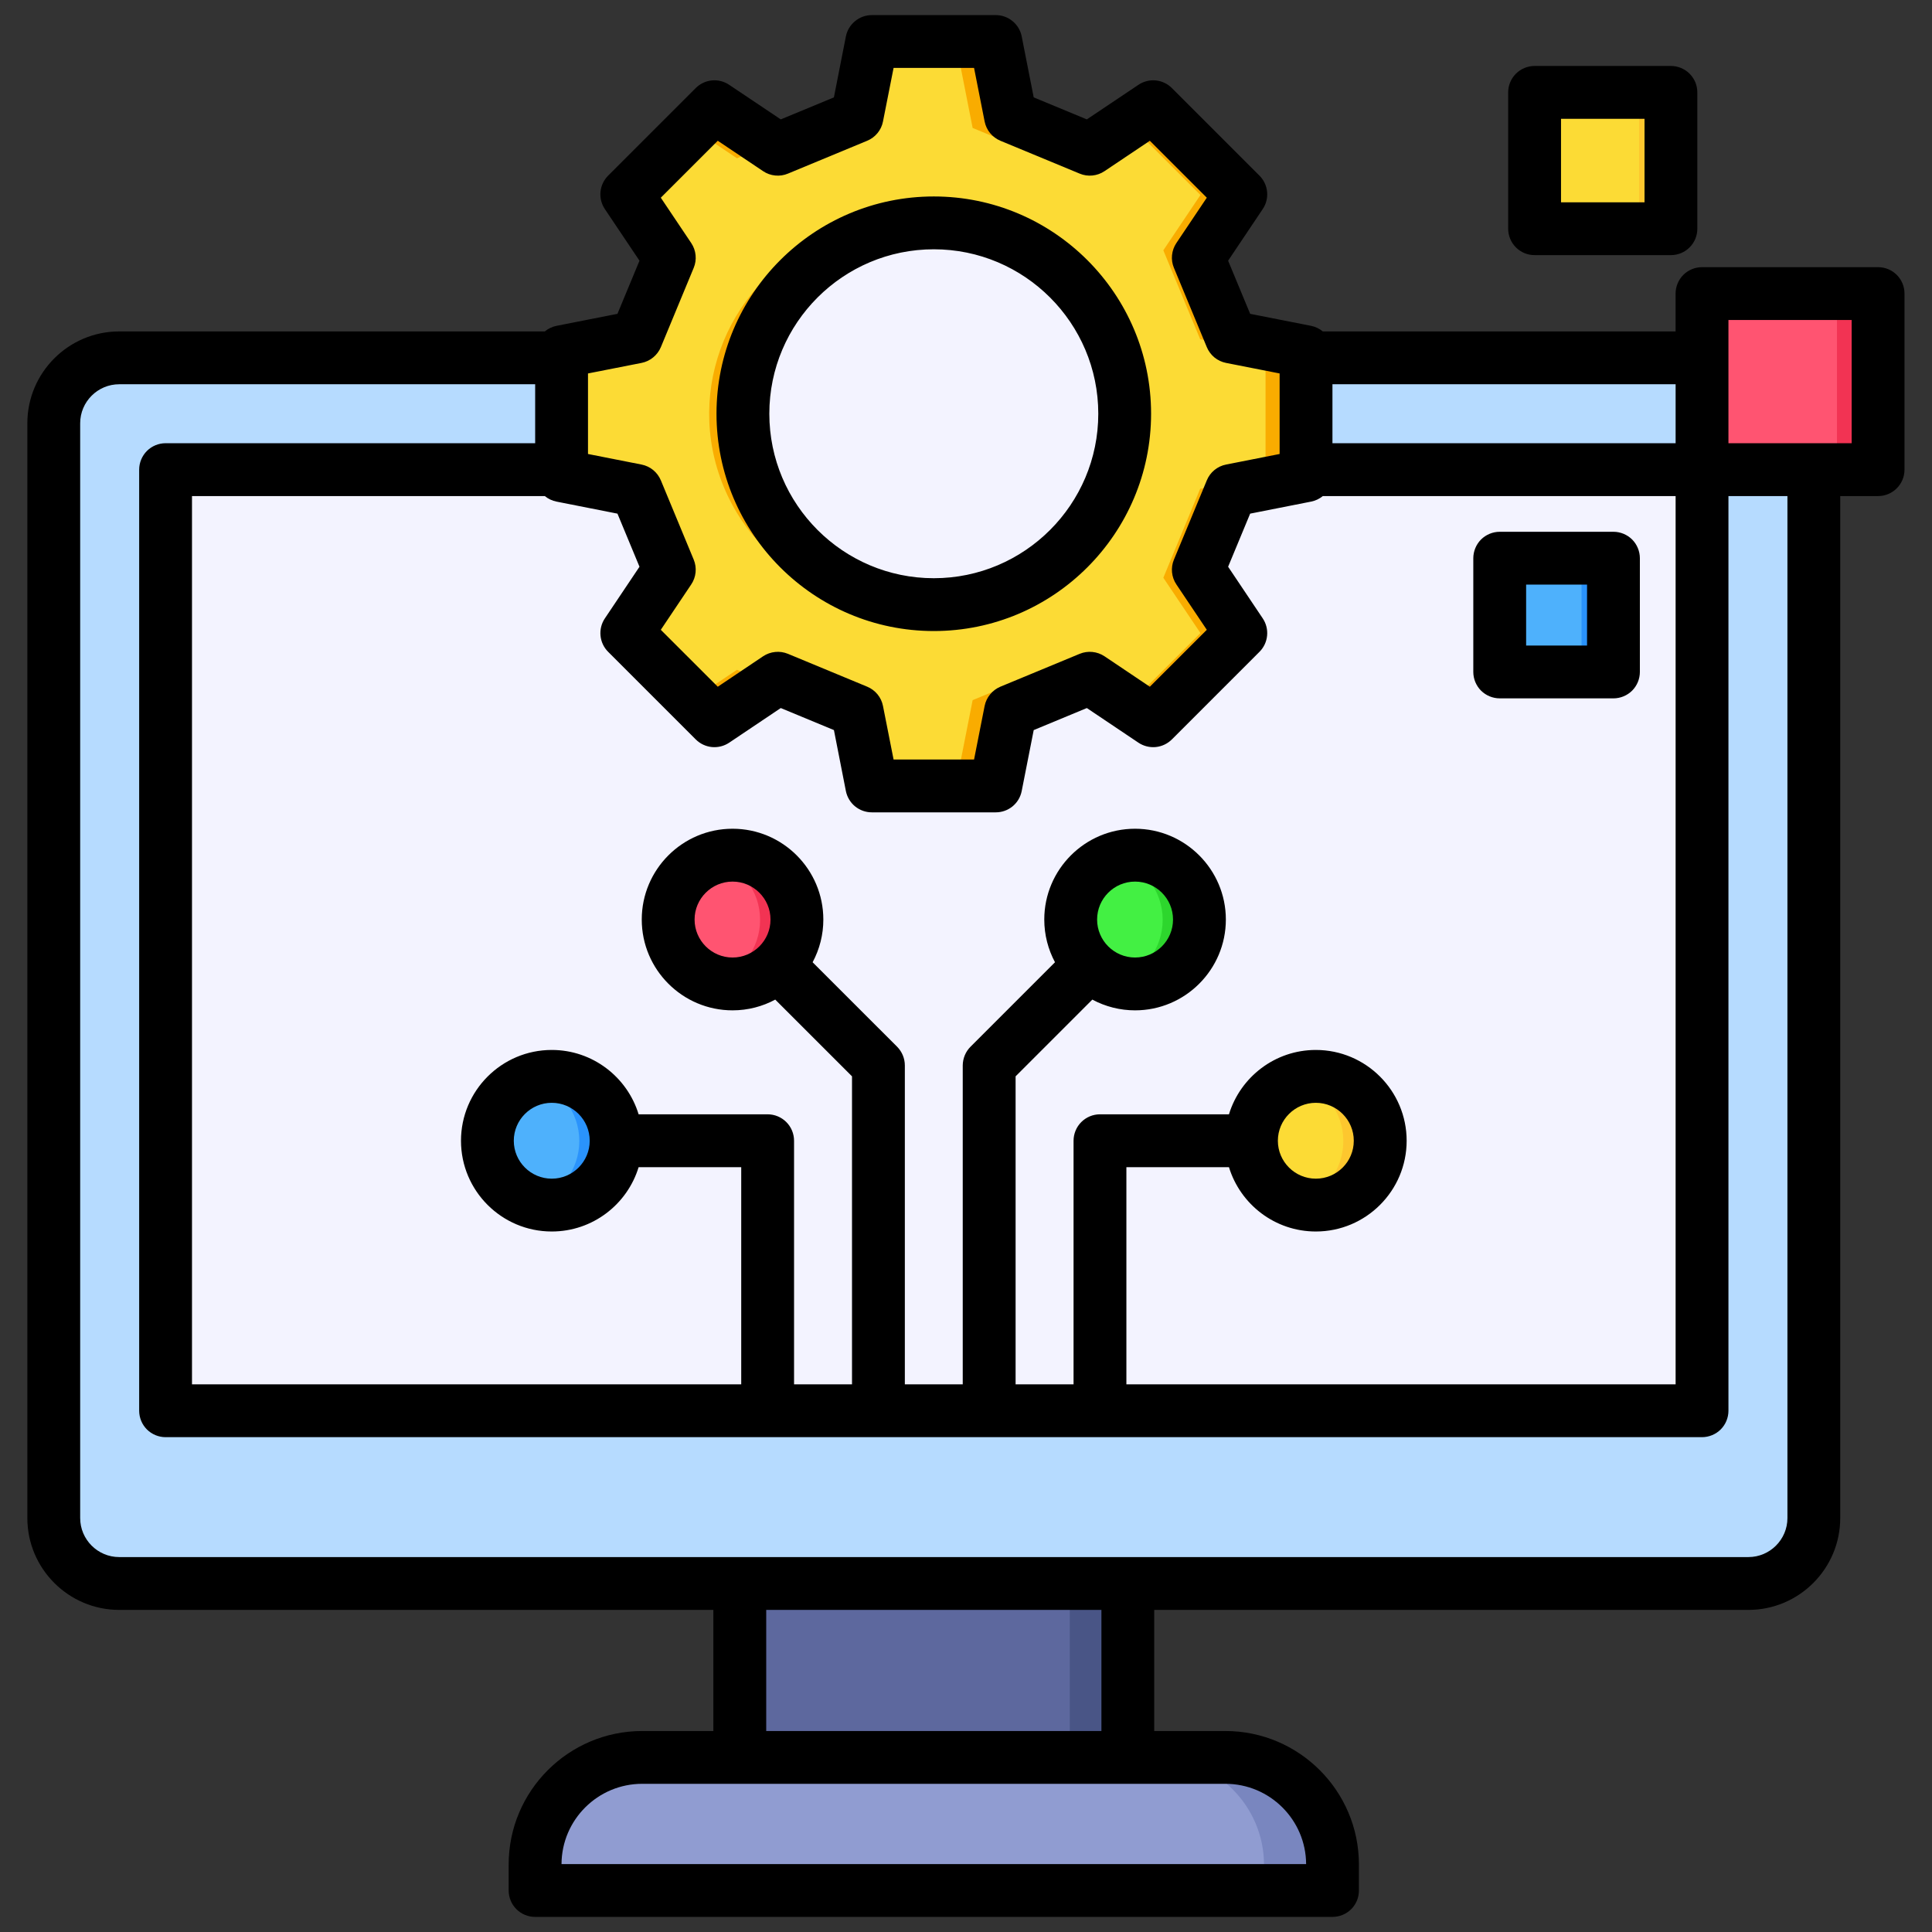 <svg width="64" height="64" viewBox="0 0 64 64" fill="none" xmlns="http://www.w3.org/2000/svg">
<rect x="0" y="0" width="64" height="64" fill="#333333" stroke="none"/>
<g clip-path="url(#clip0_1168_5894)">
<path d="M24.516 51.081H37.349V59.43H24.516V51.081Z" fill="#5D689E"/>
<path d="M35.438 51.081H37.351V59.43H35.438V51.081Z" fill="#495586"/>
<path fill-rule="evenodd" clip-rule="evenodd" d="M21.289 58.233H40.578C42.53 58.233 44.121 59.825 44.121 61.776V62.635H17.746V61.776C17.746 59.824 19.337 58.233 21.289 58.233Z" fill="#7986BF"/>
<path fill-rule="evenodd" clip-rule="evenodd" d="M21.289 58.233H38.329C40.28 58.233 41.872 59.825 41.872 61.776V62.635H17.746V61.776C17.746 59.824 19.337 58.233 21.289 58.233Z" fill="#909CD1"/>
<path d="M57.916 11.864H3.949C2.752 11.864 1.781 12.834 1.781 14.031V50.298C1.781 51.495 2.752 52.465 3.949 52.465H57.916C59.114 52.465 60.084 51.495 60.084 50.298V14.031C60.084 12.834 59.114 11.864 57.916 11.864Z" fill="#B6DBFF"/>
<path d="M5.484 15.567H56.381V46.742H5.484V15.567Z" fill="#F3F3FF"/>
<path d="M20.379 38.134C20.567 36.971 19.777 35.876 18.615 35.688C17.452 35.5 16.357 36.289 16.169 37.452C15.981 38.614 16.77 39.709 17.933 39.898C19.095 40.086 20.19 39.296 20.379 38.134Z" fill="#2A93FC"/>
<path fill-rule="evenodd" clip-rule="evenodd" d="M22.133 30.471C22.133 29.294 23.087 28.339 24.265 28.339C25.443 28.339 26.397 29.294 26.397 30.471C26.397 31.649 25.443 32.603 24.265 32.603C23.087 32.603 22.133 31.649 22.133 30.471Z" fill="#F23353"/>
<path d="M45.086 39.307C45.918 38.474 45.918 37.124 45.086 36.291C44.253 35.458 42.903 35.458 42.07 36.291C41.237 37.124 41.237 38.474 42.07 39.307C42.903 40.139 44.253 40.139 45.086 39.307Z" fill="#FDC72E"/>
<path fill-rule="evenodd" clip-rule="evenodd" d="M39.733 30.471C39.733 29.294 38.779 28.339 37.601 28.339C36.423 28.339 35.469 29.294 35.469 30.471C35.469 31.649 36.423 32.603 37.601 32.603C38.779 32.603 39.733 31.649 39.733 30.471Z" fill="#2DD62D"/>
<path fill-rule="evenodd" clip-rule="evenodd" d="M16.145 37.798C16.145 36.832 16.787 36.017 17.667 35.755C18.548 36.017 19.19 36.832 19.19 37.798C19.19 38.764 18.548 39.58 17.667 39.842C16.787 39.58 16.145 38.764 16.145 37.798Z" fill="#4EB1FC"/>
<path fill-rule="evenodd" clip-rule="evenodd" d="M22.133 30.471C22.133 29.506 22.775 28.69 23.656 28.428C24.536 28.69 25.179 29.506 25.179 30.471C25.179 31.437 24.536 32.253 23.656 32.515C22.775 32.253 22.133 31.437 22.133 30.471Z" fill="#FF5471"/>
<path fill-rule="evenodd" clip-rule="evenodd" d="M42.976 35.754C42.095 36.017 41.453 36.832 41.453 37.798C41.453 38.764 42.095 39.58 42.976 39.842C43.857 39.58 44.499 38.764 44.499 37.798C44.499 36.832 43.857 36.017 42.976 35.754Z" fill="#FCDB35"/>
<path fill-rule="evenodd" clip-rule="evenodd" d="M36.992 28.427C36.111 28.69 35.469 29.506 35.469 30.471C35.469 31.437 36.111 32.253 36.992 32.515C37.872 32.253 38.515 31.437 38.515 30.471C38.515 29.505 37.872 28.69 36.992 28.427Z" fill="#43F043"/>
<path d="M49.68 18.501H53.448V22.269H49.68V18.501Z" fill="#4EB1FC"/>
<path d="M50.836 3.07H55.352V7.587H50.836V3.07Z" fill="#FCDB35"/>
<path d="M56.383 9.735H62.215V15.567H56.383V9.735Z" fill="#FF5471"/>
<path d="M52.391 18.501H53.446V22.269H52.391V18.501Z" fill="#2A93FC"/>
<path d="M60.852 9.735H62.212V15.567H60.852V9.735Z" fill="#F23353"/>
<path d="M54.297 3.07H55.352V7.587H54.297V3.07Z" fill="#FDC72E"/>
<path fill-rule="evenodd" clip-rule="evenodd" d="M36.357 4.789L38.19 3.559L41.09 6.459L39.86 8.292L41.081 11.238L43.246 11.665V15.765L41.081 16.192L39.86 19.139L41.09 20.972L38.19 23.871L36.357 22.642L33.411 23.862L32.984 26.028H28.884L28.457 23.862L25.51 22.642L23.677 23.871L20.778 20.972L22.007 19.139L20.787 16.192L18.621 15.765V11.665L20.787 11.238L22.007 8.292L20.778 6.459L23.677 3.559L25.51 4.789L28.457 3.568L28.884 1.403H32.984L33.411 3.568L36.357 4.789Z" fill="#F9AC00"/>
<path fill-rule="evenodd" clip-rule="evenodd" d="M36.357 4.789L37.398 4.091L39.767 6.459L38.537 8.292L39.758 11.238L41.923 11.665V15.765L39.758 16.192L38.537 19.139L39.767 20.972L37.398 23.34L36.357 22.642L36.357 22.642L35.285 21.923L32.22 23.193L31.661 26.028H28.884L28.457 23.862L25.51 22.642L25.51 22.642L24.414 22.188L22.965 23.159L20.778 20.972L22.007 19.139L20.787 16.192L18.621 15.765V11.665L20.787 11.238L22.007 8.292L20.778 6.459L22.965 4.272L24.414 5.243L25.51 4.789L28.457 3.568L28.884 1.403H31.661L32.22 4.238L35.285 5.508L36.357 4.789Z" fill="#FCDB35"/>
<path d="M32.222 19.542C35.444 18.209 36.975 14.516 35.642 11.293C34.308 8.071 30.615 6.54 27.393 7.873C24.171 9.207 22.64 12.9 23.973 16.122C25.306 19.344 28.999 20.875 32.222 19.542Z" fill="#F9AC00"/>
<path d="M37.159 14.725C37.717 11.283 35.378 8.04 31.936 7.482C28.493 6.925 25.251 9.264 24.693 12.706C24.136 16.148 26.474 19.391 29.917 19.948C33.359 20.506 36.602 18.167 37.159 14.725Z" fill="#F3F3FF"/>
<path fill-rule="evenodd" clip-rule="evenodd" d="M61.339 14.682H57.257V10.6H61.339V14.682ZM59.211 50.287V16.433H57.257V46.733C57.257 46.848 57.234 46.961 57.19 47.068C57.146 47.174 57.082 47.27 57.001 47.352C56.919 47.433 56.823 47.497 56.716 47.541C56.61 47.585 56.496 47.608 56.381 47.608H5.485C5.37 47.608 5.257 47.585 5.15 47.541C5.044 47.497 4.948 47.433 4.866 47.352C4.785 47.27 4.721 47.174 4.677 47.068C4.633 46.961 4.61 46.847 4.61 46.733V15.558C4.61 15.443 4.633 15.329 4.677 15.223C4.721 15.117 4.785 15.02 4.866 14.939C4.948 14.857 5.044 14.793 5.15 14.749C5.256 14.705 5.37 14.682 5.485 14.682H17.728V12.729H3.949C3.237 12.729 2.656 13.309 2.656 14.021V50.287C2.656 51 3.237 51.58 3.949 51.58H57.918C58.63 51.58 59.211 51 59.211 50.287ZM36.486 57.342H25.382V53.33H36.486V57.342ZM43.267 61.75H18.601C18.608 60.282 19.804 59.091 21.274 59.091H40.593C42.063 59.091 43.259 60.282 43.267 61.75H43.267ZM19.478 12.371L21.252 12.022C21.393 11.994 21.525 11.932 21.637 11.84C21.748 11.749 21.836 11.632 21.892 11.499L22.98 8.873C23.035 8.74 23.057 8.595 23.042 8.452C23.028 8.308 22.978 8.171 22.898 8.051L21.89 6.549L23.777 4.663L25.279 5.67C25.398 5.751 25.536 5.8 25.68 5.814C25.824 5.829 25.968 5.807 26.102 5.751L28.726 4.663C28.86 4.608 28.977 4.521 29.069 4.409C29.16 4.298 29.223 4.166 29.25 4.024L29.601 2.25H32.267L32.617 4.024C32.645 4.165 32.707 4.298 32.798 4.409C32.89 4.52 33.007 4.607 33.14 4.663L35.765 5.751C35.898 5.807 36.043 5.829 36.187 5.814C36.33 5.8 36.468 5.751 36.588 5.67L38.09 4.663L39.977 6.549L38.969 8.051C38.889 8.171 38.839 8.309 38.825 8.452C38.81 8.596 38.832 8.74 38.888 8.873L39.977 11.499C40.032 11.632 40.119 11.749 40.23 11.841C40.342 11.932 40.474 11.994 40.615 12.022L42.389 12.371V15.039L40.615 15.389C40.474 15.416 40.341 15.479 40.23 15.57C40.118 15.662 40.031 15.779 39.977 15.913L38.888 18.538C38.832 18.671 38.811 18.816 38.825 18.959C38.839 19.103 38.889 19.241 38.969 19.36L39.977 20.863L38.09 22.749L36.588 21.74C36.468 21.66 36.33 21.611 36.187 21.597C36.043 21.582 35.899 21.604 35.765 21.659L33.14 22.747C33.007 22.803 32.89 22.89 32.799 23.002C32.708 23.113 32.645 23.245 32.617 23.386L32.267 25.16H29.601L29.25 23.386C29.223 23.245 29.16 23.112 29.069 23.001C28.977 22.89 28.86 22.802 28.726 22.747L26.102 21.659C25.968 21.604 25.824 21.582 25.68 21.597C25.537 21.611 25.399 21.66 25.279 21.74L23.777 22.749L21.89 20.863L22.898 19.36C22.978 19.241 23.028 19.103 23.042 18.959C23.057 18.816 23.035 18.671 22.98 18.538L21.892 15.913C21.836 15.78 21.749 15.662 21.637 15.57C21.526 15.479 21.393 15.417 21.252 15.389L19.478 15.039V12.371ZM55.507 14.682H44.139V12.729H55.507V14.682ZM19.535 37.789C19.535 38.481 18.972 39.045 18.278 39.045C17.584 39.045 17.02 38.481 17.02 37.789C17.02 37.097 17.584 36.532 18.278 36.532C18.971 36.532 19.535 37.095 19.535 37.789ZM24.267 31.719C23.574 31.719 23.009 31.154 23.009 30.461C23.009 29.769 23.574 29.204 24.267 29.204C24.959 29.204 25.524 29.767 25.524 30.461C25.524 31.155 24.96 31.719 24.267 31.719ZM36.343 30.461C36.343 29.767 36.907 29.204 37.6 29.204C38.294 29.204 38.858 29.767 38.858 30.461C38.858 31.155 38.294 31.719 37.6 31.719C36.906 31.719 36.343 31.154 36.343 30.461ZM42.331 37.789C42.331 37.095 42.897 36.532 43.589 36.532C44.281 36.532 44.846 37.095 44.846 37.789C44.846 38.483 44.283 39.045 43.589 39.045C42.895 39.045 42.331 38.481 42.331 37.789ZM40.711 38.664C41.088 39.897 42.235 40.795 43.589 40.795C45.248 40.795 46.597 39.447 46.597 37.789C46.597 36.131 45.248 34.781 43.589 34.781C42.235 34.781 41.088 35.68 40.711 36.913H36.438C36.206 36.913 35.983 37.006 35.819 37.17C35.655 37.334 35.563 37.557 35.563 37.789V45.858H33.643V35.655L36.185 33.113C36.62 33.347 37.106 33.469 37.6 33.469C39.258 33.469 40.608 32.119 40.608 30.461C40.608 28.804 39.258 27.453 37.6 27.453C35.942 27.453 34.593 28.802 34.593 30.461C34.593 30.972 34.722 31.453 34.948 31.876L32.15 34.674C32.069 34.755 32.004 34.851 31.96 34.958C31.916 35.064 31.893 35.178 31.892 35.293V45.858H29.974V35.293C29.974 35.061 29.881 34.839 29.718 34.674L26.919 31.876C27.152 31.441 27.275 30.955 27.274 30.461C27.274 28.802 25.925 27.453 24.267 27.453C22.608 27.453 21.259 28.802 21.259 30.461C21.259 32.12 22.609 33.469 24.267 33.469C24.777 33.469 25.26 33.34 25.681 33.113L28.224 35.655V45.858H26.304V37.789C26.304 37.557 26.212 37.334 26.048 37.17C25.884 37.006 25.661 36.913 25.429 36.913H21.155C20.779 35.68 19.631 34.781 18.278 34.781C16.619 34.781 15.271 36.13 15.271 37.789C15.271 39.448 16.619 40.795 18.278 40.795C19.631 40.795 20.779 39.897 21.155 38.664H24.554V45.858H6.36V16.433H18.047C18.159 16.525 18.292 16.588 18.434 16.616L20.454 17.015L21.184 18.774L20.037 20.485C19.924 20.653 19.873 20.856 19.893 21.057C19.912 21.259 20.001 21.448 20.144 21.591L23.048 24.495C23.192 24.638 23.38 24.727 23.582 24.747C23.784 24.766 23.986 24.715 24.154 24.603L25.864 23.455L27.625 24.185L28.021 26.205C28.061 26.404 28.168 26.583 28.325 26.712C28.482 26.84 28.678 26.91 28.881 26.91H32.987C33.189 26.91 33.386 26.84 33.542 26.712C33.699 26.583 33.806 26.404 33.845 26.205L34.243 24.185L36.003 23.455L37.713 24.603C37.881 24.715 38.083 24.766 38.285 24.747C38.487 24.727 38.675 24.638 38.819 24.495L41.723 21.591C41.866 21.448 41.955 21.259 41.974 21.057C41.994 20.856 41.943 20.653 41.83 20.485L40.683 18.774L41.413 17.015L43.433 16.616C43.575 16.588 43.708 16.525 43.82 16.433H55.507V45.858H37.313V38.664H40.711V38.664ZM62.214 8.85H56.381C56.266 8.85 56.153 8.873 56.046 8.917C55.94 8.961 55.844 9.025 55.763 9.106C55.681 9.187 55.617 9.284 55.573 9.39C55.529 9.496 55.506 9.61 55.506 9.725V10.979H43.82C43.708 10.886 43.575 10.823 43.433 10.794L41.413 10.396L40.683 8.636L41.83 6.925C41.943 6.757 41.994 6.555 41.974 6.353C41.955 6.152 41.866 5.963 41.723 5.82L38.819 2.916C38.675 2.773 38.487 2.684 38.285 2.664C38.083 2.645 37.881 2.696 37.713 2.809L36.003 3.955L34.243 3.226L33.845 1.206C33.806 1.007 33.699 0.828 33.542 0.7C33.386 0.571 33.189 0.5 32.987 0.5H28.881C28.678 0.5 28.481 0.571 28.325 0.7C28.168 0.828 28.061 1.007 28.021 1.206L27.624 3.226L25.864 3.955L24.154 2.809C23.986 2.696 23.783 2.645 23.582 2.664C23.38 2.684 23.191 2.773 23.048 2.916L20.144 5.82C20.001 5.963 19.912 6.152 19.892 6.353C19.873 6.555 19.924 6.757 20.036 6.925L21.184 8.636L20.454 10.396L18.434 10.794C18.292 10.823 18.159 10.886 18.047 10.979H3.949C2.272 10.979 0.906 12.344 0.906 14.021V50.287C0.906 51.965 2.272 53.33 3.949 53.33H23.631V57.342H21.274C18.835 57.342 16.85 59.325 16.85 61.764V62.625C16.85 62.74 16.873 62.854 16.917 62.96C16.961 63.066 17.025 63.162 17.106 63.244C17.188 63.325 17.284 63.389 17.39 63.433C17.496 63.477 17.61 63.5 17.725 63.5H44.141C44.256 63.5 44.37 63.477 44.476 63.433C44.583 63.389 44.679 63.325 44.76 63.244C44.842 63.162 44.906 63.066 44.95 62.96C44.994 62.854 45.016 62.74 45.016 62.625V61.764C45.016 59.325 43.032 57.342 40.593 57.342H38.235V53.33H57.918C59.595 53.33 60.96 51.965 60.96 50.287V16.433H62.214C62.697 16.433 63.089 16.04 63.089 15.558V9.725C63.089 9.493 62.997 9.27 62.833 9.106C62.669 8.942 62.446 8.85 62.214 8.85L62.214 8.85ZM51.711 3.935H54.477V6.702H51.711V3.935ZM50.835 8.451C50.72 8.451 50.606 8.429 50.5 8.385C50.394 8.341 50.297 8.276 50.216 8.195C50.135 8.114 50.071 8.017 50.027 7.911C49.983 7.805 49.96 7.691 49.96 7.576V3.06C49.96 2.945 49.983 2.831 50.027 2.725C50.071 2.619 50.135 2.523 50.217 2.441C50.298 2.36 50.394 2.296 50.5 2.252C50.606 2.208 50.72 2.185 50.835 2.185H55.352C55.466 2.185 55.58 2.208 55.686 2.252C55.792 2.296 55.889 2.36 55.97 2.441C56.051 2.523 56.116 2.619 56.16 2.725C56.204 2.831 56.226 2.945 56.226 3.06V7.576C56.227 7.691 56.204 7.805 56.16 7.911C56.116 8.018 56.052 8.114 55.97 8.195C55.889 8.277 55.793 8.341 55.686 8.385C55.58 8.429 55.466 8.451 55.352 8.451H50.835ZM50.555 19.366H52.573V21.384H50.555V19.366ZM49.68 23.134C49.565 23.134 49.452 23.111 49.345 23.067C49.239 23.023 49.143 22.959 49.061 22.878C48.98 22.797 48.916 22.7 48.872 22.594C48.828 22.488 48.805 22.374 48.805 22.259V18.491C48.805 18.377 48.828 18.263 48.872 18.157C48.916 18.05 48.98 17.954 49.061 17.872C49.143 17.791 49.239 17.727 49.345 17.683C49.452 17.639 49.565 17.616 49.68 17.616H53.448C53.563 17.616 53.676 17.639 53.783 17.683C53.889 17.727 53.985 17.791 54.067 17.872C54.148 17.954 54.212 18.05 54.256 18.157C54.3 18.263 54.323 18.377 54.323 18.491V22.259C54.323 22.374 54.3 22.488 54.256 22.594C54.212 22.7 54.148 22.797 54.067 22.878C53.985 22.959 53.889 23.023 53.783 23.067C53.676 23.111 53.563 23.134 53.448 23.134H49.68ZM30.934 8.258C33.938 8.258 36.382 10.701 36.382 13.705C36.382 16.709 33.938 19.154 30.934 19.154C27.93 19.154 25.485 16.71 25.485 13.705C25.485 10.7 27.929 8.258 30.934 8.258ZM30.934 20.904C26.964 20.904 23.735 17.675 23.735 13.705C23.735 9.735 26.964 6.508 30.934 6.508C34.904 6.508 38.131 9.736 38.131 13.705C38.131 17.674 34.903 20.904 30.934 20.904Z" fill="black"/>
</g>
<defs>
<clipPath id="clip0_1168_5894">
<rect width="64" height="64" fill="white"/>
</clipPath>
</defs>
</svg>
